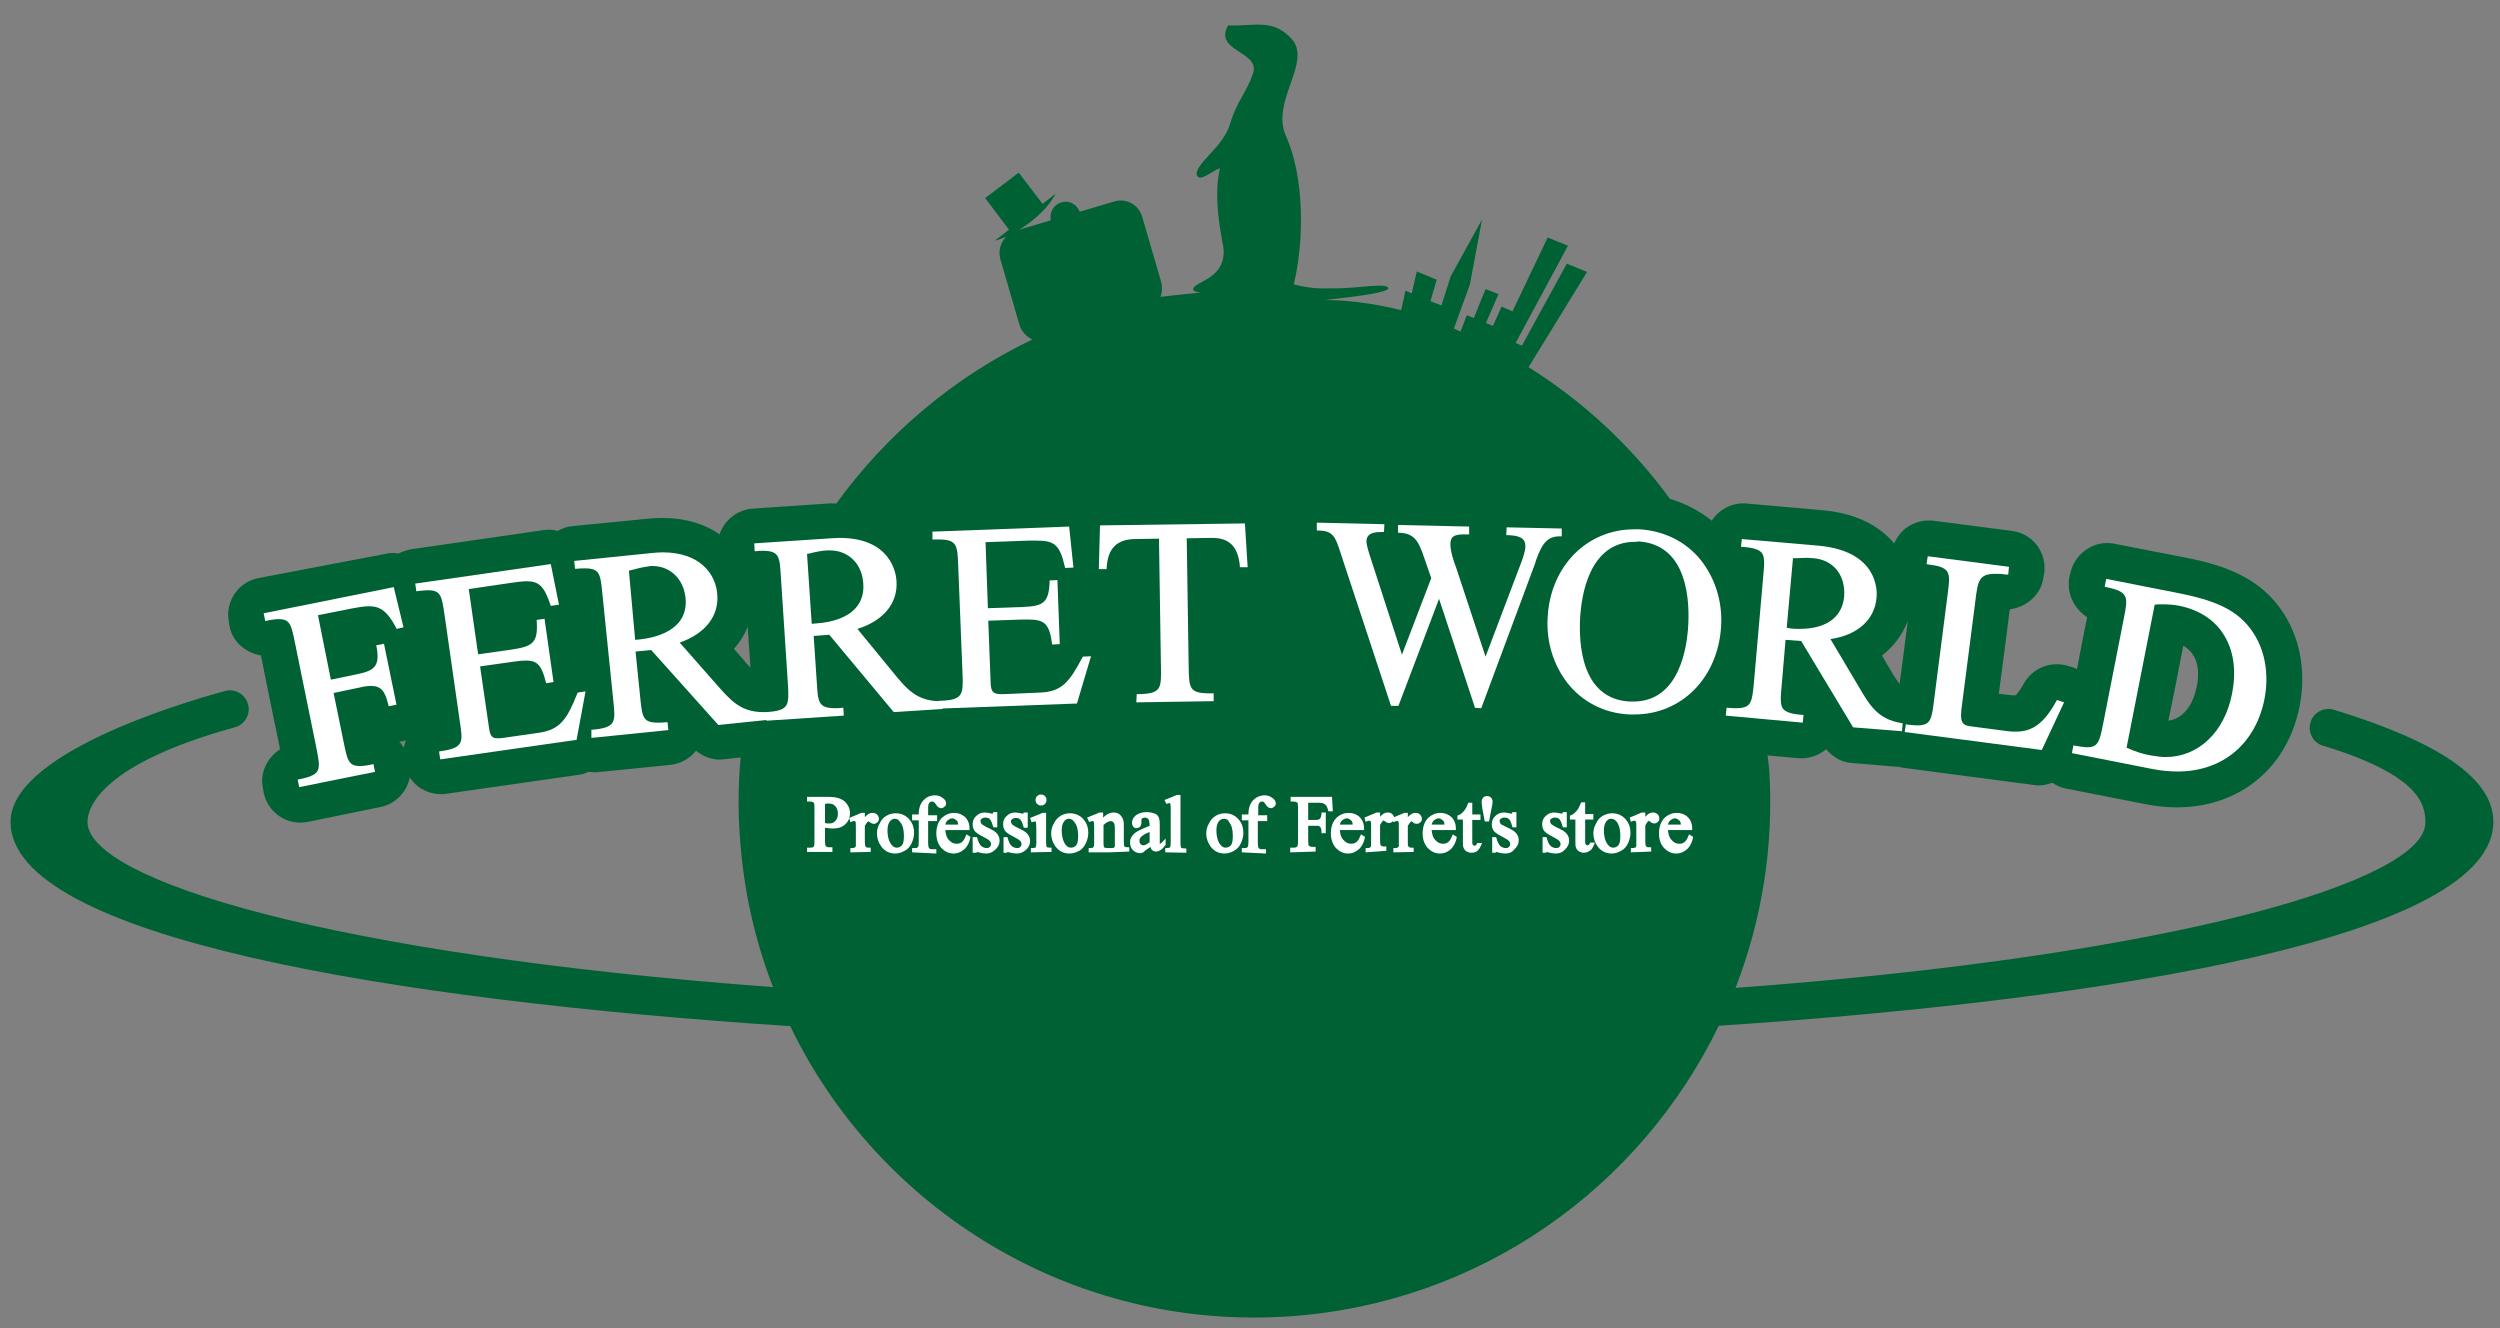 <?xml version="1.0" encoding="utf-8"?>
<!-- Generator: Adobe Illustrator 26.0.2, SVG Export Plug-In . SVG Version: 6.00 Build 0)  -->
<svg version="1.1" id="_x30_2FW" xmlns="http://www.w3.org/2000/svg" xmlns:xlink="http://www.w3.org/1999/xlink" x="0px" y="0px"
	 viewBox="0 0 640 340" style="enable-background:new 0 0 640 340;" xml:space="preserve">
<rect x="0" y="0" width="640" height="340" fill="#808080" stroke="none"/>
<style type="text/css">
	.st0{fill:#006234;}
	.st1{fill:#FFFFFF;}
</style>
<path class="st0" d="M558.9,165.3c2.8,1.6,3.8,4.3,3.8,7.2c0,1.2-0.1,2.3-0.4,3.5c-0.5,2.6-2.3,7.8-7.2,8.5
	C556.6,177.3,557.6,172.3,558.9,165.3z M597.5,181.7c-2.5-0.8-5.3,0.7-6,3.2c-0.8,2.6,0.7,5.3,3.2,6c25,7.6,26.2,15.2,26.2,19.7
	c0,14.7-63,33.9-176.6,42.3c6.7-17.3,9.9-36.3,8.6-56.1c-0.1-1.1-0.3-2.2-0.4-3.4l7.9,0.7c2.7,0.2,5.2-0.7,7.1-2.3
	c1.6,1.9,3.8,3.3,6.3,3.5l11.9,1c0.1,0,0.3,0,0.4,0c0.2,0.1,0.5,0.1,0.7,0.2L521,201c1.5,0.2,3-0.1,4.4-0.6c1.1,0.7,2.3,1.3,3.6,1.5
	l20.4,4c19.5,3.8,35.6-6.5,39.3-25.1c2.1-10.9-0.7-21.3-7.9-28.5c-6.3-6.2-15-8.4-22.6-9.8l-16.9-3.3c-2.5-0.5-5.1,0-7.2,1.5
	c-2.1,1.4-3.6,3.6-4.1,6.1l-0.3,1.2c-0.1,0.6-0.1,1.1-0.1,1.7c0,3.3,1.9,6.5,4.7,8.3c-0.3,1.4-1.5,7.5-2.6,13.3
	c-0.4-0.2-0.7-0.4-1.1-0.5l-1.1-0.3c-4.4-1.4-9.2,0.5-11.4,4.5c-1.3,2.3-2,2.9-2.1,3c-0.2,0-0.9,0-0.9,0s-1.9-0.2-3.4-0.4
	c0.7-5.2,2.6-19.8,2.8-21.6c4.3-0.6,8-3.7,8.6-8.1l0.2-1.2c0.1-0.4,0.1-0.8,0.1-1.3c0-4.8-3.5-8.9-8.4-9.5l-20-2.6
	c-2.5-0.3-5.1,0.4-7.1,1.9c-1.3,1-2.3,2.4-3,3.9c-4.1-4.9-10.4-7.8-18.5-8.5l-19.3-1.7c-3.7-0.3-7,1.5-8.9,4.4
	c-3.1-2.5-6.7-4.4-10.7-5.6c-9.8-13.4-22.1-24.9-36.2-33.7l15-24.4l-5.2-2.1l-11.5,21l-1.6-0.7l13.4-24.9l-5.2-2.1l-9,18.9l-2.8-1.2
	l-2.2,4.9l-1.8-0.7l3.2-7.4l-3.3-1.3l-3,7.4l-1.8-0.7l-1.6,4.2c-0.6-0.3-1.1-0.5-1.7-0.8l4.1-11.3l3.1-16.6l-8,14.5l-2.4,7.5
	l-2.8-1.1l1.6-5.5l-5.1-2.1l-1.3,5.6l-1.6-0.7l-1.1,5c-11.7-2.9-19-2.5-19.5-2.6c0-0.1,16.2-1.5,16.2-3c0-1.5-8.3,0-12.6,0
	c-4.3,0-6.5,0.3-11.6-1c2.7-11,2.8-27.6-2.1-38.2c-3.7-8.8,6.8-18.7,1.6-24.6c-4.8-5.4-9.9-3.2-16.3-3.5c-3.8,6.7,8.2,6.6,6.4,12.2
	c-1.7,5.1-4.1,7-5.9,13c-1.7,6-9.3,10.4-8.5,13.2c0.8,1.9,4.5-1.6,5.9-1.8c-1.5,6.6-0.3,14.1,0.9,20.3c0.8,8-7.2,8.5-7.7,10.5
	c0,0-0.5,0.8,1.9,1c-1.7,0.2-5.6,0.5-10.3,1.1c0.4-1.1,0.5-2.4,0.2-3.7l-4.9-16.8c-0.9-3.1-4.1-4.9-7.2-3.9l-8.8,2.6
	c-0.7-1.9-2.7-3-4.7-2.4c-2,0.6-3.1,2.6-2.7,4.6l-8.1,2.4c0.9-0.5,1.8-1.2,2.8-1.9c5-3.8,6.5-7.3,6.5-7.3l-3.3,2.6l-6.1-8l-8.6,6.5
	l6.1,8.1l-3.6,2.8c0,0,1.1-0.2,2.9-1c-1.5,1.5-2.1,3.6-1.5,5.8l4.9,16.8c0.5,1.7,1.8,3,3.3,3.7c-20.1,9.6-37.3,24.2-50.2,42
	c-0.7,0-1.4-0.1-2.1,0l-19.3,1.3c-4,0.3-7.3,3-8.5,6.6c-4.4-3.1-10.5-4.8-18.5-4l-19.3,1.9c-1.3,0.1-2.5,0.6-3.6,1.2
	c-1.2-0.3-2.4-0.4-3.6-0.2l-33.9,4.9c-1.2,0.2-2.2,0.6-3.3,1.1c-1.1-0.2-2.2-0.2-3.4,0.1L66.1,148c-4.6,0.9-7.7,5-7.7,9.4
	c0,0.6,0.1,1.3,0.2,1.9l0.2,1.2c0.8,3.9,4.1,6.6,8,7.3c0.9,4.6,3.9,19.3,4.9,24c-2.8,1.8-4.6,4.9-4.6,8.2c0,0.6,0.1,1.2,0.2,1.7
	l0.2,1.2c0.5,2.5,2,4.7,4.1,6.1c2.1,1.4,4.7,1.9,7.2,1.4l18.6-3.8c3.9-0.8,6.8-3.9,7.5-7.6c0.6,0.9,1.3,1.7,2.2,2.4
	c2.1,1.5,4.6,2.2,7.2,1.8l34.2-4.9c0.8-0.1,1.4-0.4,2.1-0.7c0.7,0.1,1.4,0.1,2.2,0.1l18.9-1.9c2.7-0.3,4.9-1.7,6.5-3.6
	c2,1.6,4.4,2.5,6.9,2.2l4.5-0.5c-0.6,6.6-0.7,13.4-0.2,20.2c0.9,13.6,3.8,26.5,8.5,38.6c-113.5-8.4-175.5-27.5-175.5-42.3
	c0-3.9,3.9-14.9,37.7-24.2c2.6-0.7,4.1-3.4,3.4-5.9c-0.7-2.6-3.4-4.1-5.9-3.4c-12.9,3.5-54.9,16.4-54.9,33.5
	c0,29.5,97.4,45.6,199.6,52.3c22.7,47,72.3,78,127.6,74.3c49.1-3.3,90.1-33.1,110.1-74.4c101.7-6.8,198.3-22.8,198.3-52.2
	C638.3,199.5,624.9,190.1,597.5,181.7z M103.4,191.4c-0.4-0.5-0.7-1.1-1.2-1.5c0.4-0.1,0.8-0.1,0.8-0.1c0.3-0.1,0.7-0.2,1-0.3
	C103.7,190,103.5,190.7,103.4,191.4z M191.4,160.5c0.3,3.7,0.5,7.5,0.7,10.4c-0.4-0.5-1-1-1.6-1.8c0,0-1.1-1.3-2.6-3
	C189.4,164.4,190.6,162.5,191.4,160.5z M488.4,159c-0.7,5.4-1.6,12.3-2.1,16.1c-0.5-0.7-1.3-1.7-2.4-3.7c0,0-1.3-2.1-2.1-3.6
	C484.8,165.5,487,162.5,488.4,159z"/>
<g id="_x3C_グループ_x3E__x2B_0.5px">
	<path class="st1" d="M76.2,199.6l0.4-0.1c3-0.6,4.4-1.3,4.8-2.4c0.5-1.2,0.1-2.9-0.4-5.6l-5.5-27c-0.9-4.4-1.2-6-4.1-6
		c-0.8,0-1.8,0.1-3.1,0.4l-0.4,0.1l-0.4-2l33.3-6.7l2.5,10.3l-1.8,0.4l-0.1-0.3c-2.1-4-3.9-5.5-6.9-5.5c-1.4,0-3,0.3-4.6,0.6
		l-8.5,1.7l3.3,16.5l6.7-1.4c4.5-0.9,5.9-2.1,5-7l-0.1-0.4l2-0.4l3.2,15.6l-2,0.4l-0.1-0.4c-0.8-3.5-1.9-4.8-4.4-4.8
		c-0.8,0-1.7,0.1-2.9,0.4l-6.7,1.4l2.6,12.7c0.9,4.4,1.2,6,4.1,6c0.8,0,1.8-0.1,3.1-0.4l0.4-0.1l0.4,2l-19.4,3.9L76.2,199.6z"/>
	<path class="st1" d="M291,177.7l0.4,0c5.9-0.1,5.9-1.4,5.8-7l-0.5-32.8l-6.3,0.1c-4.5,0.1-6.8,2.4-7.1,7.3l0,0.4l-2,0l0.3-11.2
		l37.1-0.5l0.7,11.2l-2,0l0-0.4c-0.5-4.9-2.7-7.1-7.1-7.1l-6.5,0.1l0.5,32.8c0.1,5.6,0.1,6.9,5.5,6.9l0.9,0l0,2l-19.8,0.3L291,177.7
		z"/>
	<path class="st1" d="M112.4,192.4l0.4-0.1c3-0.4,4.4-1,5-2.1c0.6-1.1,0.3-2.9-0.1-5.6l-3.9-27.2c-0.7-4.7-0.9-6.3-4.2-6.3
		c-0.7,0-1.6,0.1-2.6,0.2l-0.4,0.1l-0.3-2l34.7-5l2.1,10.4l-2.1,0.3l-0.1-0.3c-1.6-4.7-2.9-6-6.1-6c-1.1,0-2.5,0.2-3.9,0.4
		l-10.9,1.6l2.4,16.7l8.5-1.2c5.2-0.8,6.9-1.5,6.5-7.2l0-0.4l2-0.3l2.3,16.2l-1.9,0.3l-0.1-0.4c-1.1-4.6-2.5-5.4-5.1-5.4
		c-0.8,0-1.8,0.1-3.2,0.3l-8.5,1.2l2.3,15.8c0.3,2.2,0.9,2.6,2.2,2.6c0.4,0,0.8,0,1.4-0.1l9.1-1.3c5.6-0.8,7.3-3.6,9.9-10.1l0.1-0.2
		l2-0.3l-2.3,12.4l-34.9,5L112.4,192.4z"/>
	<path class="st1" d="M240.3,179.4l0.4,0c5.9-0.2,5.9-1.6,5.7-7.1l-1.1-27.5c-0.2-5.3-0.3-6.7-5.1-6.7c-0.3,0-0.7,0-1.1,0l-0.4,0
		l0-2l35-1.3l1.1,10.5l-2.1,0.1l-0.1-0.3c-1.3-5.8-2.8-6.7-7.3-6.7c-0.6,0-1.3,0-2,0l-11,0.4l0.6,16.9l8.6-0.3
		c5.3-0.2,7-0.8,7.2-6.4l0-0.4l2-0.1l0.6,16.4l-2,0.1l0-0.4c-0.7-5.1-2.1-6-6.1-6c-0.5,0-1,0-1.6,0l-8.6,0.3l0.6,15.9
		c0.1,2.3,0.6,2.9,2.8,2.9c0.2,0,0.4,0,0.6,0l9.2-0.4c5.7-0.2,7.6-2.8,10.9-9l0.1-0.2l2.1-0.1l-3.6,12.1l-35.2,1.3L240.3,179.4z"/>
	<path class="st1" d="M487.6,187.4l0.3-2l0.4,0.1c1,0.1,1.8,0.2,2.5,0.2c3.5,0,3.7-1.6,4.3-6.3l3.5-27.3c0.4-3,0.6-4.9-0.2-5.9
		c-0.7-0.9-2.1-1.4-4.8-1.7l-0.4-0.1l0.3-2l20.8,2.7l-0.2,2l-0.4,0c-1.2-0.2-2.2-0.2-3-0.2c-4.1,0-4.4,1.9-5,6.9l-3.4,26.4
		c-0.3,2.1-0.5,4,0.2,4.9c0.3,0.4,0.9,0.7,1.7,0.8l9.9,1.3c0.7,0.1,1.3,0.1,2,0.1c4.3,0,7.3-2.3,10.3-7.8l0.2-0.3l1.8,0.6l-5.7,12.2
		L487.6,187.4z"/>
	<path class="st1" d="M377.6,181.2l-9.2-27.9L358,180.7l-1.9,0l-12.9-39.1c-1.4-4.4-2-5.7-5.7-5.8l-0.4,0l0-2l17.3,0.4l-0.1,2
		c0,0-0.6,0-0.8,0c-2.5,0-3.6,0.7-3.7,2.3c0,0.8,0.4,2.2,0.7,3.2c0.1,0.2,0.1,0.4,0.2,0.6l8.2,25.3l7.5-19.6l-1.8-5.2
		c-1.3-3.7-2.2-6.3-6.3-6.4l-0.4,0l0-2l18.2,0.4l0,2l-0.4,0c-0.3,0-0.6,0-0.8,0c-2.4,0-3.6,0.4-3.6,2.5c0,1.8,0.8,4.3,1.5,6.1
		l0.1,0.3l7.4,22.4l8.6-22.7c0.6-1.5,1.6-4.1,1.6-5.5c0-2-1.2-2.8-4.5-2.9l-0.4,0l0.1-2l14.1,0.3l0,2l-0.6,0c-3.7,0-4.8,3-6,6.2
		l-0.2,0.7l-13.8,37.1L377.6,181.2z"/>
	<path class="st1" d="M195.8,182.3l0.4,0c5.9-0.4,5.8-1.7,5.5-7.3l-1.8-27.4c-0.3-5.1-0.4-6.6-4.7-6.6c-0.5,0-1,0-1.6,0.1l-0.4,0
		l-0.1-2l19.7-1.3c0.7,0,1.4-0.1,2.1-0.1c13.2,0,14.5,9.1,14.6,11c0.4,5.7-3.3,10.2-10,12.3l9.1,11.1c3.5,4.3,6.1,7.4,12.1,7.4
		l0.4,0l0.2,2l-12.5,0.8l-16.5-19.8l-4,0.3l0.8,11.9c0.3,5.1,0.4,6.6,4.8,6.6c0.5,0,1,0,1.6-0.1l0.4,0l0.1,2l-19.8,1.3L195.8,182.3z
		 M207.8,159.7l1.1-0.1c4.6-0.3,8.2-1.7,10.2-4c1.4-1.6,2.1-3.7,1.9-6.2c-0.3-5.1-3.8-8.5-8.6-8.5c-0.2,0-0.5,0-0.7,0
		c-1.5,0.1-3,0.4-4.5,0.8l-0.6,0.1L207.8,159.7z"/>
	<path class="st1" d="M151.4,186.8l0.4,0c5.9-0.6,5.8-1.9,5.2-7.5l-2.8-27.4c-0.5-4.9-0.6-6.4-4.5-6.4c-0.6,0-1.3,0-2.1,0.1l-0.4,0
		l-0.2-2l19.6-2c1-0.1,2-0.2,3-0.2c9.5,0,13.5,5.4,14,10.5c0.6,5.7-3,10.3-9.6,12.6l9.5,10.8c3.6,4.1,6.2,7,11.9,7
		c0.1,0,0.8,0,0.8,0l0.2,2l-12.5,1.3l-17.2-19.2l-4,0.4l1.2,11.8c0.5,5,0.7,6.4,4.5,6.4c0.6,0,1.3,0,2.1-0.1l0.4,0l0.2,2l-19.7,2
		L151.4,186.8z M162.6,163.8l1.1-0.1c3.8-0.4,12.6-2.2,11.8-10.6c-0.5-4.9-3.9-8.2-8.5-8.2c-0.3,0-0.7,0-1,0.1
		c-1.6,0.2-3.1,0.6-4.6,1l-0.4,0.1L162.6,163.8z"/>
	<path class="st1" d="M418.4,182.9c-0.4,0-0.9,0-1.3,0c-6.4-0.3-12-3.2-15.8-8c-3.6-4.6-5.5-10.6-5.1-16.9c0.7-13,10-22.5,22.2-22.5
		c0.4,0,0.9,0,1.3,0c6.4,0.4,12,3.2,15.8,8c3.6,4.6,5.5,10.6,5.1,16.9C439.8,173.5,430.5,182.9,418.4,182.9
		C418.4,182.9,418.4,182.9,418.4,182.9z M418.6,138.7c-11.8,0-13.8,13.8-14.1,19.7c-0.3,6.2,0.2,20.5,12.7,21.2c0.3,0,0.6,0,0.9,0
		c11.8,0,13.8-13.8,14.1-19.7c0.2-4,0-9.6-2.2-14.2c-2.1-4.4-5.7-6.8-10.6-7.1C419.2,138.7,418.9,138.7,418.6,138.7L418.6,138.7z"/>
	<path class="st1" d="M557.5,197.5c-2,0-4.2-0.2-6.3-0.6l-20.8-4.1l0.4-2l0.4,0.1c1.3,0.2,2.3,0.4,3.1,0.4c0,0,0,0,0,0
		c2.9,0,3.2-1.6,4.1-6l5.3-27c1.1-5.5,1.3-6.8-4.5-8l-0.4-0.1l0.4-2l17.3,3.4c6.6,1.3,13.4,2.9,17.8,7.3c5,4.9,6.9,12.3,5.4,20.1
		C577.4,190.4,569,197.5,557.5,197.5C557.5,197.5,557.5,197.5,557.5,197.5z M544.4,191.4c2.2,1,4.3,1.7,6.3,2
		c1.3,0.2,2.5,0.4,3.7,0.4c8.4,0,15.1-6.4,17-16.2c1.1-5.5,0.5-10.5-1.7-14.4c-2.3-4.2-6.4-7-11.7-8.1c-1.5-0.3-3.1-0.4-4.6-0.4
		c-0.6,0-1.2,0-1.8,0.1L544.4,191.4z"/>
	<path class="st1" d="M474.4,186.2l-13.3-22.1l-4-0.3l-1,11.8c-0.3,3-0.4,4.9,0.4,5.9c0.7,0.8,2.1,1.3,4.8,1.5l0.4,0l-0.2,2
		l-19.7-1.8l0.2-2l0.4,0c0.8,0.1,1.4,0.1,2,0.1c4,0,4.1-1.5,4.6-6.5l2.4-27.4c0.3-3,0.4-4.9-0.4-5.9c-0.7-0.8-2.1-1.3-4.9-1.5
		l-0.4,0l0.2-2l19.7,1.7c15.1,1.4,15,11.4,14.8,13.3c-0.5,5.7-4.9,9.6-11.8,10.6l7.3,12.3c2.8,4.8,4.9,8.2,10.8,9.2l0.4,0.1l-0.2,2
		L474.4,186.2z M458.5,160.9c0.7,0.1,1.5,0.1,2.2,0.1c4,0,10.7-1.1,11.4-8.3c0.2-2.5-0.4-4.9-1.8-6.7c-1.4-1.8-3.5-2.9-6.1-3.1
		c-0.5,0-1-0.1-1.6-0.1c-1,0-1.9,0.1-2.9,0.1c-0.2,0-0.5,0-0.7,0l-1.6,17.8L458.5,160.9z"/>
	<path class="st1" d="M217.7,218.2v-1.1h0.4c0.5,0,0.7-0.1,0.8-0.2c0.1,0,0.1-0.1,0.2-0.3c0,0,0-0.2,0-0.9v-3.5c0-1.3,0-1.7-0.1-1.8
		c0-0.1-0.1-0.2-0.1-0.2c0,0-0.1,0-0.2,0c-0.2,0-0.3,0-0.6,0.1l-0.4,0.2l-0.3-1.1l3.1-1.3h0.9v1.1c0.6-0.7,1.2-1.1,1.9-1.1
		c0.5,0,0.9,0.1,1.2,0.4c0.3,0.3,0.5,0.7,0.5,1.1c0,0.3-0.1,0.7-0.4,0.9c-0.3,0.3-0.6,0.4-0.9,0.4c-0.3,0-0.6-0.1-1-0.4
		c-0.3-0.2-0.4-0.2-0.4-0.3c0,0,0,0-0.1,0.1c-0.2,0.2-0.5,0.6-0.8,1.1v4.2c0,0.5,0.1,0.8,0.1,1c0.1,0.1,0.1,0.2,0.3,0.3
		c0.1,0.1,0.3,0.1,0.7,0.1h0.4v1.1L217.7,218.2L217.7,218.2z"/>
	<path class="st1" d="M233.5,218.2v-1.1h0.8c0.2,0,0.4,0,0.5-0.1c0.1-0.1,0.2-0.2,0.3-0.3c0-0.1,0.1-0.4,0.1-1.2v-5.5h-1.7v-1.5h1.7
		v-0.2c0-0.9,0.2-1.8,0.5-2.4c0.3-0.7,0.8-1.2,1.5-1.7c0.6-0.4,1.4-0.6,2.2-0.6c0.8,0,1.5,0.3,2.1,0.8c0.5,0.4,0.7,0.8,0.7,1.3
		c0,0.3-0.1,0.6-0.4,0.8c-0.2,0.2-0.5,0.4-0.8,0.4c-0.2,0-0.4-0.1-0.7-0.2c-0.2-0.1-0.5-0.4-0.7-0.8c-0.3-0.4-0.4-0.5-0.6-0.6
		c-0.1-0.1-0.3-0.1-0.5-0.1c-0.2,0-0.4,0.1-0.5,0.2c-0.1,0.1-0.2,0.3-0.3,0.5c-0.1,0.2-0.1,0.8-0.1,2.5v0.3h2.3v1.5h-2.3v5.5
		c0,1.1,0.2,1.3,0.2,1.4c0.2,0.2,0.4,0.3,0.7,0.3h1.2v1.1L233.5,218.2L233.5,218.2z"/>
	<path class="st1" d="M252.5,218.5c-0.6,0-1.3-0.1-2-0.3c-0.2-0.1-0.3-0.1-0.4-0.1l-0.1,0.2l-0.2,0H249v-4h1.1l0.1,0.3
		c0.2,0.8,0.5,1.4,0.9,1.9c0.5,0.4,0.9,0.6,1.5,0.6c0.4,0,0.6-0.1,0.8-0.3c0.2-0.2,0.3-0.4,0.3-0.7c0-0.3-0.1-0.6-0.4-0.9
		c-0.3-0.3-0.9-0.6-1.8-1.1c-1-0.5-1.7-1-2-1.4c-0.3-0.4-0.5-1-0.5-1.7c0-0.8,0.3-1.6,0.9-2.1c0.6-0.6,1.3-0.9,2.2-0.9
		c0.4,0,0.8,0.1,1.4,0.2c0.4,0.1,0.5,0.1,0.6,0.1c0,0,0,0,0,0c0,0,0,0,0.1-0.2l0.1-0.2h1v3.9h-1l-0.1-0.3c-0.3-1.1-0.6-1.6-0.8-1.8
		c-0.3-0.3-0.7-0.4-1.2-0.4c-0.4,0-0.6,0.1-0.9,0.3c-0.2,0.2-0.3,0.3-0.3,0.5c0,0.3,0.1,0.5,0.2,0.7c0.1,0.2,0.4,0.4,1.1,0.8
		l1.4,0.7c1.5,0.7,2.2,1.7,2.2,2.9c0,0.9-0.4,1.7-1.1,2.3C254.1,218.2,253.3,218.5,252.5,218.5L252.5,218.5z"/>
	<path class="st1" d="M260.3,218.5c-0.6,0-1.3-0.1-2-0.3c-0.2-0.1-0.3-0.1-0.4-0.1l-0.1,0.2l-0.2,0h-0.7v-4h1l0.1,0.3
		c0.2,0.8,0.5,1.5,0.9,1.9c0.5,0.4,0.9,0.6,1.5,0.6c0.4,0,0.6-0.1,0.8-0.3c0.2-0.2,0.3-0.4,0.3-0.7c0-0.3-0.1-0.6-0.4-0.9
		c-0.3-0.3-0.9-0.6-1.8-1.1c-1-0.5-1.7-1-2-1.4c-0.3-0.4-0.5-1-0.5-1.7c0-0.9,0.3-1.6,0.9-2.1c0.6-0.6,1.3-0.9,2.2-0.9
		c0.4,0,0.8,0.1,1.4,0.2c0.4,0.1,0.5,0.1,0.6,0.1c0,0,0,0,0,0c0,0,0,0,0.1-0.1l0.1-0.2h1v3.9h-1l-0.1-0.3c-0.3-1.1-0.6-1.6-0.8-1.8
		c-0.3-0.3-0.7-0.4-1.2-0.4c-0.4,0-0.6,0.1-0.9,0.3c-0.2,0.2-0.3,0.3-0.3,0.5c0,0.3,0.1,0.5,0.2,0.7c0.1,0.2,0.4,0.4,1.1,0.8
		l1.4,0.7c1.5,0.7,2.2,1.7,2.2,2.9c0,0.9-0.4,1.7-1.1,2.3C261.9,218.2,261.2,218.5,260.3,218.5L260.3,218.5z"/>
	<path class="st1" d="M263.9,218.2v-1.1h0.4c0.5,0,0.7-0.1,0.7-0.1c0.1,0,0.1-0.1,0.2-0.2c0-0.1,0.1-0.3,0.1-1v-3.5
		c0-1.2-0.1-1.7-0.1-1.8c0-0.2-0.1-0.2-0.1-0.2c0,0-0.1,0-0.1,0c-0.1,0-0.3,0-0.5,0.1l-0.4,0.1l-0.4-1.1l3.2-1.3h0.9v7.6
		c0,0.7,0.1,0.9,0.1,1c0,0.1,0.1,0.2,0.2,0.2c0,0,0.2,0.1,0.7,0.1h0.4v1.1L263.9,218.2L263.9,218.2z"/>
	<path class="st1" d="M266.5,206.2c-0.4,0-0.7-0.1-1-0.4c-0.3-0.3-0.4-0.6-0.4-1c0-0.4,0.1-0.7,0.4-1c0.3-0.3,0.6-0.4,1-0.4
		c0.4,0,0.7,0.1,1,0.4c0.3,0.3,0.4,0.6,0.4,1c0,0.4-0.1,0.7-0.4,1C267.3,206.1,266.9,206.2,266.5,206.2L266.5,206.2z"/>
	<path class="st1" d="M284,218.2v-1.1h0.6c0.4,0,0.6-0.1,0.6-0.1c0.1-0.1,0.1-0.2,0.2-0.3c0,0,0-0.2,0-0.8v-3.7
		c0-0.9-0.1-1.4-0.3-1.6c-0.1-0.1-0.3-0.4-0.7-0.4c-0.6,0-1.3,0.4-1.9,1v4.6c0,0.8,0.1,1,0.1,1c0.1,0.2,0.2,0.2,0.2,0.2
		c0,0,0.2,0.1,0.8,0.1h0.4L284,218.2h-5.3v-1.1h0.6c0.3,0,0.5-0.1,0.6-0.2c0.1-0.1,0.2-0.4,0.2-1.1v-3.4c0-1.3,0-1.8-0.1-1.9
		c0-0.2-0.1-0.3-0.1-0.3c0,0,0,0-0.2,0c-0.1,0-0.3,0-0.5,0.1l-0.4,0.1l-0.5-1.1l3.2-1.3h0.9v1.3c0.9-0.9,1.8-1.3,2.6-1.3
		c0.6,0,1.1,0.1,1.5,0.4c0.4,0.3,0.8,0.8,1,1.4c0.2,0.4,0.2,1.1,0.2,2v3.8c0,0.7,0.1,1,0.1,1c0,0.1,0.1,0.1,0.2,0.2
		c0,0,0.2,0.1,0.7,0.1h0.4v1.1L284,218.2L284,218.2z"/>
	<path class="st1" d="M298.3,218.2v-1.1h0.4c0.5,0,0.6-0.1,0.7-0.1c0.1,0,0.1-0.1,0.2-0.2c0,0,0.1-0.3,0.1-1v-8.2c0-1,0-1.6-0.1-1.8
		c0-0.2-0.1-0.2-0.1-0.2c0,0,0,0-0.1,0c-0.1,0-0.2,0-0.5,0.1l-0.3,0.1l-0.5-1l3.2-1.3h0.9v12.4c0,0.7,0.1,0.9,0.1,1
		c0.1,0.1,0.1,0.2,0.2,0.2c0,0,0.2,0.1,0.8,0.1h0.4v1.1L298.3,218.2L298.3,218.2z"/>
	<path class="st1" d="M317.9,218.2v-1.1h0.8c0.2,0,0.4,0,0.5-0.1c0.1-0.1,0.2-0.2,0.3-0.3c0-0.1,0.1-0.4,0.1-1.2v-5.5h-1.7v-1.5h1.7
		v-0.2c0-0.9,0.2-1.8,0.5-2.4c0.3-0.7,0.8-1.2,1.5-1.7c0.7-0.4,1.4-0.6,2.2-0.6c0.8,0,1.5,0.3,2.1,0.8c0.5,0.4,0.7,0.8,0.7,1.3
		c0,0.3-0.1,0.6-0.4,0.8c-0.2,0.2-0.5,0.4-0.8,0.4c-0.2,0-0.4-0.1-0.7-0.2c-0.2-0.1-0.5-0.4-0.7-0.8c-0.3-0.4-0.4-0.5-0.5-0.6
		c-0.1-0.1-0.3-0.1-0.5-0.1c-0.2,0-0.4,0.1-0.5,0.2c-0.1,0.1-0.2,0.3-0.3,0.5c-0.1,0.2-0.1,0.8-0.1,2.5v0.3h2.3v1.5H322v5.5
		c0,1.1,0.2,1.3,0.2,1.4c0.2,0.2,0.4,0.3,0.7,0.3h1.2v1.1L317.9,218.2L317.9,218.2z"/>
	<path class="st1" d="M330.3,218.2V217h0.9c0.4,0,0.7-0.1,0.9-0.3c0,0,0.2-0.3,0.2-1.3v-8.6c0-0.8-0.1-1.1-0.1-1.2
		c0-0.1-0.1-0.1-0.2-0.2c-0.2-0.1-0.5-0.2-0.7-0.2h-0.9V204H341l0.2,3.7h-1.1l-0.1-0.3c-0.2-0.7-0.4-1.1-0.5-1.2
		c-0.2-0.2-0.4-0.4-0.7-0.5c-0.2-0.1-0.6-0.2-1.4-0.2h-2.5v4.4h2c0.4,0,0.8-0.1,1-0.3c0.1-0.1,0.3-0.4,0.4-1.2l0-0.4h1.1v5.3h-1.1
		l0-0.4c0-0.6-0.1-0.8-0.2-1c-0.1-0.2-0.2-0.3-0.4-0.4c-0.1-0.1-0.4-0.1-0.8-0.1h-2v3.8c0,0.9,0.1,1.1,0.1,1.2
		c0,0.1,0.1,0.1,0.2,0.2c0.2,0.1,0.4,0.2,0.7,0.2h0.9v1.2L330.3,218.2L330.3,218.2z"/>
	<path class="st1" d="M349.6,218.2v-1.1h0.4c0.5,0,0.7-0.1,0.8-0.2c0.1-0.1,0.1-0.1,0.2-0.3c0,0,0-0.2,0-0.9v-3.5
		c0-1.4,0-1.7-0.1-1.8c0-0.1,0-0.2-0.1-0.2c0,0-0.1-0.1-0.2-0.1c-0.2,0-0.3,0-0.6,0.1l-0.4,0.2l-0.3-1.1l3.1-1.3h0.9v1.1
		c0.6-0.7,1.2-1.1,1.9-1.1c0.5,0,0.9,0.1,1.2,0.4c0.3,0.3,0.5,0.6,0.5,1c0,0.4-0.1,0.7-0.4,0.9c-0.2,0.2-0.5,0.4-0.9,0.4
		c-0.3,0-0.6-0.1-1-0.4c-0.2-0.2-0.4-0.2-0.4-0.3c0,0,0,0-0.1,0.1c-0.3,0.2-0.5,0.6-0.8,1.1v4.2c0,0.5,0.1,0.8,0.1,0.9
		c0.1,0.1,0.2,0.2,0.3,0.3c0.2,0.1,0.4,0.1,0.8,0.1h0.4v1.1L349.6,218.2L349.6,218.2z"/>
	<path class="st1" d="M356.7,218.2v-1.1h0.4c0.5,0,0.7-0.1,0.8-0.2c0.1-0.1,0.1-0.1,0.2-0.3c0,0,0-0.2,0-0.9v-3.5
		c0-1.4,0-1.7-0.1-1.8c0-0.1-0.1-0.2-0.1-0.2c0,0-0.1,0-0.2,0c-0.2,0-0.4,0-0.6,0.1l-0.4,0.2l-0.3-1.1l3.1-1.3h0.9v1.1
		c0.6-0.7,1.2-1.1,1.9-1.1c0.5,0,0.9,0.1,1.2,0.4c0.3,0.3,0.5,0.7,0.5,1.1c0,0.4-0.1,0.7-0.4,0.9c-0.2,0.2-0.5,0.4-0.9,0.4
		c-0.3,0-0.7-0.1-1-0.4c-0.2-0.2-0.4-0.2-0.4-0.3c0,0,0,0-0.1,0.1c-0.2,0.2-0.5,0.6-0.8,1.1v4.2c0,0.4,0,0.8,0.1,1
		c0.1,0.1,0.1,0.2,0.3,0.3c0.1,0.1,0.3,0.1,0.7,0.1h0.4v1.1L356.7,218.2L356.7,218.2z"/>
	<path class="st1" d="M376.6,218.3c-0.4,0-0.7-0.1-1.1-0.3c-0.4-0.2-0.6-0.5-0.8-0.9c-0.2-0.4-0.2-0.9-0.2-1.6v-5.7h-1.4v-1l0.2-0.1
		c0.3-0.1,0.7-0.3,1-0.6c0.3-0.3,0.7-0.7,0.9-1.1c0.1-0.1,0.3-0.5,0.6-1.3l0.1-0.2h1v3h2.1v1.4l-2.1,0v5.5c0,0.7,0.1,0.9,0.2,0.9
		c0.1,0.1,0.2,0.2,0.3,0.2c0.1,0,0.3,0,0.4-0.1c0.1-0.1,0.2-0.2,0.3-0.4l0.1-0.2h1.2l-0.2,0.5c-0.3,0.7-0.6,1.2-1.1,1.6
		C377.7,218.2,377.2,218.3,376.6,218.3L376.6,218.3z"/>
	<path class="st1" d="M380.1,210.3l-0.6-3.2c-0.1-0.8-0.2-1.4-0.2-1.7c0-0.5,0.1-0.9,0.4-1.2c0.2-0.3,0.6-0.4,1-0.4
		c0.4,0,0.7,0.1,1,0.4c0.3,0.3,0.4,0.6,0.4,1c0,0.4-0.1,1.2-0.3,1.9l-0.6,3.2L380.1,210.3L380.1,210.3z"/>
	<path class="st1" d="M385.4,218.5c-0.6,0-1.3-0.1-2-0.3c-0.2-0.1-0.3-0.1-0.4-0.1l-0.1,0.2l-0.2,0h-0.7v-4h1l0.1,0.3
		c0.2,0.8,0.5,1.4,0.9,1.9c0.4,0.4,0.9,0.6,1.5,0.6c0.4,0,0.6-0.1,0.8-0.3c0.2-0.2,0.3-0.4,0.3-0.7c0-0.3-0.1-0.6-0.4-0.9
		c-0.3-0.3-0.9-0.6-1.8-1.1c-1-0.5-1.7-1-2-1.4c-0.3-0.4-0.5-1-0.5-1.7c0-0.8,0.3-1.6,0.9-2.1c0.6-0.6,1.3-0.9,2.2-0.9
		c0.4,0,0.9,0.1,1.4,0.2c0.4,0.1,0.5,0.1,0.6,0.1c0,0,0,0,0,0c0,0,0,0,0.1-0.2l0.1-0.2h1v3.9h-1l-0.1-0.3c-0.2-0.9-0.5-1.5-0.8-1.8
		c-0.3-0.3-0.7-0.4-1.2-0.4c-0.4,0-0.6,0.1-0.9,0.3c-0.2,0.2-0.3,0.3-0.3,0.5c0,0.3,0.1,0.5,0.2,0.7c0.1,0.2,0.4,0.4,1.1,0.7
		l1.4,0.7c1.5,0.7,2.2,1.7,2.2,2.9c0,0.9-0.4,1.7-1.1,2.3C387.1,218.2,386.3,218.5,385.4,218.5L385.4,218.5z"/>
	<path class="st1" d="M398.3,218.5c-0.6,0-1.3-0.1-2-0.3c-0.2-0.1-0.4-0.1-0.4-0.1l-0.1,0.2l-0.2,0h-0.7v-4h1l0.1,0.3
		c0.2,0.8,0.5,1.5,0.9,1.9c0.4,0.4,0.9,0.6,1.5,0.6c0.4,0,0.6-0.1,0.8-0.3c0.2-0.2,0.3-0.4,0.3-0.7c0-0.3-0.1-0.6-0.4-0.9
		c-0.3-0.3-0.9-0.6-1.8-1.1c-1-0.5-1.7-1-2-1.4c-0.3-0.4-0.5-1-0.5-1.7c0-0.9,0.3-1.6,0.9-2.1c0.6-0.6,1.3-0.9,2.2-0.9
		c0.4,0,0.8,0.1,1.4,0.2c0.4,0.1,0.5,0.1,0.6,0.1c0,0,0,0,0,0c0,0,0,0,0.1-0.2l0.1-0.2h1v3.9h-1l-0.1-0.3c-0.3-1.1-0.6-1.6-0.8-1.8
		c-0.3-0.3-0.7-0.4-1.2-0.4c-0.4,0-0.6,0.1-0.9,0.3c-0.2,0.2-0.3,0.3-0.3,0.5c0,0.3,0.1,0.5,0.2,0.7c0.1,0.2,0.4,0.4,1.1,0.8
		l1.4,0.7c1.5,0.7,2.2,1.7,2.2,2.9c0,0.9-0.4,1.7-1.1,2.3C400,218.2,399.2,218.5,398.3,218.5L398.3,218.5z"/>
	<path class="st1" d="M405.4,218.3c-0.4,0-0.7-0.1-1.1-0.3c-0.4-0.2-0.6-0.5-0.8-0.9c-0.2-0.4-0.2-0.9-0.2-1.6v-5.7h-1.4v-1l0.3-0.1
		c0.3-0.1,0.6-0.3,1-0.7c0.3-0.3,0.7-0.7,0.9-1.1c0.1-0.2,0.3-0.6,0.6-1.3l0.1-0.2h1v3h2.1v1.4l-2.1,0v5.5c0,0.7,0.1,0.9,0.2,0.9
		c0.1,0.1,0.2,0.2,0.3,0.2c0.1,0,0.3,0,0.4-0.1c0.1-0.1,0.2-0.2,0.3-0.4l0.1-0.2h1.2l-0.2,0.5c-0.3,0.7-0.6,1.3-1.1,1.6
		C406.4,218.2,405.9,218.3,405.4,218.3L405.4,218.3z"/>
	<path class="st1" d="M417.5,218.2v-1.1h0.4c0.5,0,0.7-0.1,0.8-0.2c0.1,0,0.1-0.1,0.2-0.3c0,0,0-0.2,0-0.9v-3.5c0-1.4,0-1.7-0.1-1.8
		c0-0.1-0.1-0.2-0.1-0.2c0,0-0.1-0.1-0.2-0.1c-0.2,0-0.3,0-0.6,0.1l-0.4,0.2l-0.3-1.1l3.1-1.3h0.9v1.1c0.6-0.7,1.2-1.1,1.9-1.1
		c0.5,0,0.8,0.1,1.2,0.4c0.3,0.3,0.5,0.7,0.5,1.1c0,0.3-0.1,0.7-0.4,0.9c-0.3,0.3-0.6,0.4-0.9,0.4c-0.3,0-0.7-0.1-1-0.4
		c-0.2-0.2-0.4-0.2-0.4-0.3c0,0,0,0-0.1,0.1c-0.3,0.2-0.5,0.6-0.8,1.1v4.2c0,0.5,0.1,0.8,0.1,1c0,0.1,0.1,0.2,0.3,0.3
		c0.1,0.1,0.3,0.1,0.7,0.1h0.4v1.1L417.5,218.2L417.5,218.2z"/>
	<path class="st1" d="M368.6,218.5c-1.2,0-2.2-0.5-3.1-1.4c-0.8-0.9-1.3-2.1-1.3-3.7c0-1.6,0.4-2.9,1.3-3.9c0.9-0.9,2-1.4,3.3-1.4
		c1.1,0,2,0.4,2.8,1.1c0.7,0.7,1.1,1.7,1.1,2.9v0.4h-6.2c0.1,1,0.3,1.9,0.9,2.5c0.6,0.7,1.2,1,2,1c0.5,0,0.9-0.1,1.3-0.4
		c0.4-0.3,0.7-0.8,1-1.5l0.2-0.5l1,0.6l0,0.3c-0.2,1-0.6,1.9-1.3,2.7C370.7,218.1,369.7,218.5,368.6,218.5L368.6,218.5z
		 M369.8,211.2c0-0.4-0.1-0.6-0.1-0.7c-0.1-0.3-0.3-0.5-0.6-0.7c-0.3-0.2-0.5-0.3-0.8-0.3c-0.4,0-0.8,0.2-1.2,0.5
		c-0.3,0.3-0.5,0.6-0.6,1.1H369.8z"/>
	<path class="st1" d="M412.6,218.5c-1.5,0-2.7-0.6-3.6-1.8c-0.7-1-1.1-2.1-1.1-3.3c0-0.9,0.2-1.8,0.7-2.6c0.4-0.9,1-1.6,1.8-2
		c0.7-0.4,1.5-0.6,2.3-0.6c1.5,0,2.7,0.6,3.6,1.7c0.8,1,1.1,2.1,1.1,3.3c0,0.9-0.2,1.7-0.6,2.6c-0.4,0.9-1,1.6-1.8,2
		C414.3,218.2,413.5,218.5,412.6,218.5L412.6,218.5z M412.4,209.6c-0.3,0-0.6,0.1-0.8,0.3c-0.3,0.2-0.5,0.5-0.7,0.9
		c-0.2,0.5-0.3,1.1-0.3,1.8c0,1.2,0.2,2.3,0.7,3.2c0.5,0.8,1,1.2,1.7,1.2c0.5,0,0.9-0.2,1.3-0.6c0.4-0.5,0.5-1.3,0.5-2.5
		c0-1.5-0.3-2.7-0.9-3.5C413.4,209.8,413,209.6,412.4,209.6L412.4,209.6z"/>
	<path class="st1" d="M429.1,218.5c-1.2,0-2.2-0.5-3.1-1.4c-0.8-0.9-1.3-2.1-1.3-3.7c0-1.6,0.4-2.9,1.3-3.9c0.9-0.9,2-1.4,3.3-1.4
		c1.1,0,2.1,0.4,2.8,1.1c0.7,0.7,1.1,1.7,1.1,2.9v0.4H427c0.1,1,0.3,1.9,0.9,2.5c0.6,0.7,1.2,1,2,1c0.5,0,0.9-0.1,1.3-0.4
		c0.4-0.3,0.7-0.8,1-1.5l0.2-0.5l1,0.6l0,0.3c-0.2,1-0.6,1.9-1.3,2.7C431.1,218.1,430.2,218.5,429.1,218.5L429.1,218.5z
		 M430.3,211.2c0-0.4-0.1-0.6-0.1-0.7c-0.1-0.3-0.3-0.5-0.6-0.7c-0.3-0.2-0.5-0.3-0.8-0.3c-0.4,0-0.8,0.2-1.2,0.5
		c-0.3,0.3-0.5,0.6-0.6,1.1H430.3z"/>
	<path class="st1" d="M291.8,218.4c-0.7,0-1.3-0.3-1.8-0.8c-0.5-0.5-0.7-1.2-0.7-2c0-0.5,0.1-1,0.4-1.4c0.3-0.5,0.8-1,1.5-1.4
		c0.7-0.4,1.7-0.8,3.1-1.4v-0.1c0-1-0.2-1.4-0.3-1.6c-0.2-0.2-0.5-0.4-0.9-0.4c-0.3,0-0.5,0.1-0.7,0.2c-0.2,0.2-0.2,0.4-0.2,0.5
		l0,0.6c0,0.4-0.1,0.7-0.3,1c-0.2,0.2-0.6,0.4-0.9,0.4c-0.4,0-0.7-0.1-0.9-0.4c-0.2-0.2-0.3-0.6-0.3-1c0-0.7,0.3-1.3,1-1.9
		c0.7-0.5,1.6-0.8,2.7-0.8c0.9,0,1.6,0.2,2.2,0.4c0.5,0.2,0.8,0.6,1,1.1c0.1,0.3,0.2,0.9,0.2,1.9v3.1c0,1.1,0,1.4,0,1.5
		c0,0.1,0,0.2,0,0.2c0.1-0.1,0.3-0.2,0.8-0.7l0.7-0.7v1.6l-0.1,0.1c-0.8,1.1-1.6,1.6-2.4,1.6c-0.4,0-0.8-0.2-1.1-0.5
		c-0.1-0.2-0.2-0.4-0.3-0.7c-0.8,0.6-1.1,0.8-1.3,0.9C292.7,218.3,292.3,218.4,291.8,218.4L291.8,218.4z M294.3,213
		c-0.8,0.3-1.2,0.5-1.3,0.6c-0.5,0.3-0.8,0.5-1,0.8c-0.2,0.2-0.3,0.5-0.3,0.8c0,0.4,0.1,0.7,0.3,0.9c0.2,0.2,0.4,0.3,0.7,0.3
		c0.3,0,0.7-0.1,1.6-0.8L294.3,213L294.3,213z"/>
	<path class="st1" d="M345.1,218.5c-1.2,0-2.2-0.5-3.1-1.4c-0.8-0.9-1.3-2.2-1.3-3.7c0-1.6,0.4-2.9,1.3-3.9c0.9-0.9,2-1.4,3.3-1.4
		c1.1,0,2.1,0.4,2.8,1.1c0.7,0.7,1.1,1.7,1.1,2.9v0.4h-6.2c0.1,1.1,0.3,1.9,0.9,2.5c0.6,0.7,1.2,1,2,1c0.5,0,0.9-0.1,1.3-0.4
		c0.4-0.3,0.7-0.8,1-1.5l0.2-0.5l1,0.6l0,0.3c-0.2,1-0.6,1.9-1.3,2.7C347.1,218.1,346.2,218.5,345.1,218.5L345.1,218.5z
		 M346.3,211.2c0-0.4-0.1-0.6-0.1-0.7c-0.1-0.3-0.3-0.5-0.6-0.7c-0.3-0.2-0.5-0.3-0.8-0.3c-0.4,0-0.8,0.2-1.2,0.5
		c-0.3,0.3-0.5,0.6-0.6,1.1H346.3z"/>
	<path class="st1" d="M313.5,218.5c-1.5,0-2.7-0.6-3.6-1.8c-0.7-1-1.1-2.1-1.1-3.3c0-0.9,0.2-1.8,0.7-2.6c0.4-0.9,1-1.5,1.8-2
		c0.7-0.4,1.5-0.6,2.3-0.6c1.5,0,2.7,0.6,3.6,1.7c0.8,1,1.1,2.1,1.1,3.3c0,0.9-0.2,1.7-0.6,2.6c-0.4,0.9-1,1.6-1.8,2
		C315.2,218.2,314.4,218.5,313.5,218.5L313.5,218.5z M313.3,209.6c-0.3,0-0.6,0.1-0.9,0.3c-0.3,0.2-0.5,0.5-0.7,0.9
		c-0.2,0.5-0.3,1.1-0.3,1.8c0,1.2,0.2,2.3,0.7,3.2c0.5,0.8,1,1.2,1.7,1.2c0.5,0,0.9-0.2,1.3-0.6c0.4-0.5,0.5-1.3,0.5-2.5
		c0-1.5-0.3-2.7-1-3.5C314.4,209.8,313.9,209.6,313.3,209.6L313.3,209.6z"/>
	<path class="st1" d="M273.8,218.5c-1.5,0-2.7-0.6-3.6-1.8c-0.7-1-1.1-2.1-1.1-3.3c0-0.9,0.2-1.8,0.7-2.6c0.4-0.9,1-1.5,1.8-2
		c0.7-0.4,1.5-0.6,2.3-0.6c1.5,0,2.7,0.6,3.6,1.7c0.8,1,1.1,2.1,1.1,3.3c0,0.9-0.2,1.7-0.6,2.6c-0.4,0.9-1,1.6-1.7,2
		C275.5,218.2,274.7,218.5,273.8,218.5L273.8,218.5z M273.6,209.6c-0.3,0-0.6,0.1-0.8,0.3c-0.3,0.2-0.5,0.5-0.7,0.9
		c-0.2,0.5-0.3,1.1-0.3,1.8c0,1.2,0.2,2.3,0.7,3.2c0.4,0.8,1,1.2,1.7,1.2c0.5,0,0.9-0.2,1.3-0.6c0.4-0.5,0.5-1.3,0.5-2.5
		c0-1.5-0.3-2.7-1-3.5C274.6,209.8,274.1,209.6,273.6,209.6L273.6,209.6z"/>
	<path class="st1" d="M244.1,218.5c-1.2,0-2.2-0.5-3.1-1.4c-0.8-0.9-1.3-2.2-1.3-3.7c0-1.6,0.4-2.9,1.3-3.9c0.9-0.9,2-1.4,3.3-1.4
		c1.1,0,2,0.4,2.8,1.1c0.7,0.7,1.1,1.7,1.1,2.9v0.4h-6.2c0.1,1,0.3,1.9,0.9,2.5c0.6,0.7,1.2,1,2,1c0.5,0,0.9-0.1,1.3-0.4
		c0.4-0.3,0.7-0.8,1-1.5l0.2-0.5l1,0.6l0,0.3c-0.2,1-0.6,1.9-1.3,2.7C246.1,218.1,245.2,218.5,244.1,218.5L244.1,218.5z
		 M245.3,211.2c0-0.4-0.1-0.6-0.1-0.7c-0.1-0.3-0.3-0.5-0.6-0.7c-0.3-0.2-0.5-0.3-0.8-0.3c-0.4,0-0.8,0.2-1.2,0.5
		c-0.3,0.3-0.5,0.6-0.6,1.1H245.3z"/>
	<path class="st1" d="M206.6,218.2V217h0.9c0.6,0,0.8-0.2,0.9-0.4c0,0,0.1-0.2,0.1-1.2v-8.6c0-1.1-0.1-1.3-0.2-1.3
		c-0.2-0.2-0.5-0.3-0.8-0.3h-0.9V204h5.3c1.2,0,2.2,0.1,3,0.4c0.8,0.3,1.4,0.7,1.9,1.4c0.5,0.7,0.8,1.4,0.8,2.3
		c0,1.2-0.4,2.2-1.2,2.9c-0.8,0.8-1.9,1.1-3.3,1.1c-0.3,0-0.7,0-1.1-0.1c-0.2,0-0.5-0.1-0.8-0.1v3.4c0,1.1,0.2,1.3,0.2,1.3
		c0.2,0.2,0.4,0.3,0.8,0.3h0.9v1.2H206.6z M211.2,210.7c0.2,0,0.4,0.1,0.6,0.1c0.3,0,0.5,0,0.6,0c0.6,0,1.1-0.2,1.5-0.7
		c0.4-0.5,0.6-1,0.6-1.8c0-0.5-0.1-1-0.3-1.4c-0.2-0.4-0.5-0.7-0.8-0.9c-0.4-0.2-0.8-0.3-1.3-0.3c-0.2,0-0.5,0-0.9,0.1L211.2,210.7
		L211.2,210.7z"/>
	<path class="st1" d="M229.2,218.5c-1.5,0-2.7-0.6-3.6-1.8c-0.7-1-1.1-2.1-1.1-3.3c0-0.9,0.2-1.8,0.7-2.6c0.4-0.9,1-1.6,1.8-2
		c0.7-0.4,1.5-0.6,2.3-0.6c1.5,0,2.7,0.6,3.6,1.7c0.8,1,1.1,2.1,1.1,3.3c0,0.9-0.2,1.7-0.6,2.6c-0.4,0.9-1,1.6-1.8,2
		C230.9,218.2,230.1,218.5,229.2,218.5L229.2,218.5z M229,209.6c-0.3,0-0.5,0.1-0.8,0.3c-0.3,0.2-0.5,0.5-0.7,0.9
		c-0.2,0.5-0.3,1.1-0.3,1.8c0,1.2,0.2,2.3,0.7,3.2c0.5,0.8,1,1.2,1.7,1.2c0.5,0,0.9-0.2,1.3-0.6c0.4-0.5,0.5-1.3,0.5-2.5
		c0-1.5-0.3-2.7-1-3.5C230,209.8,229.6,209.6,229,209.6L229,209.6z"/>
</g>
</svg>
